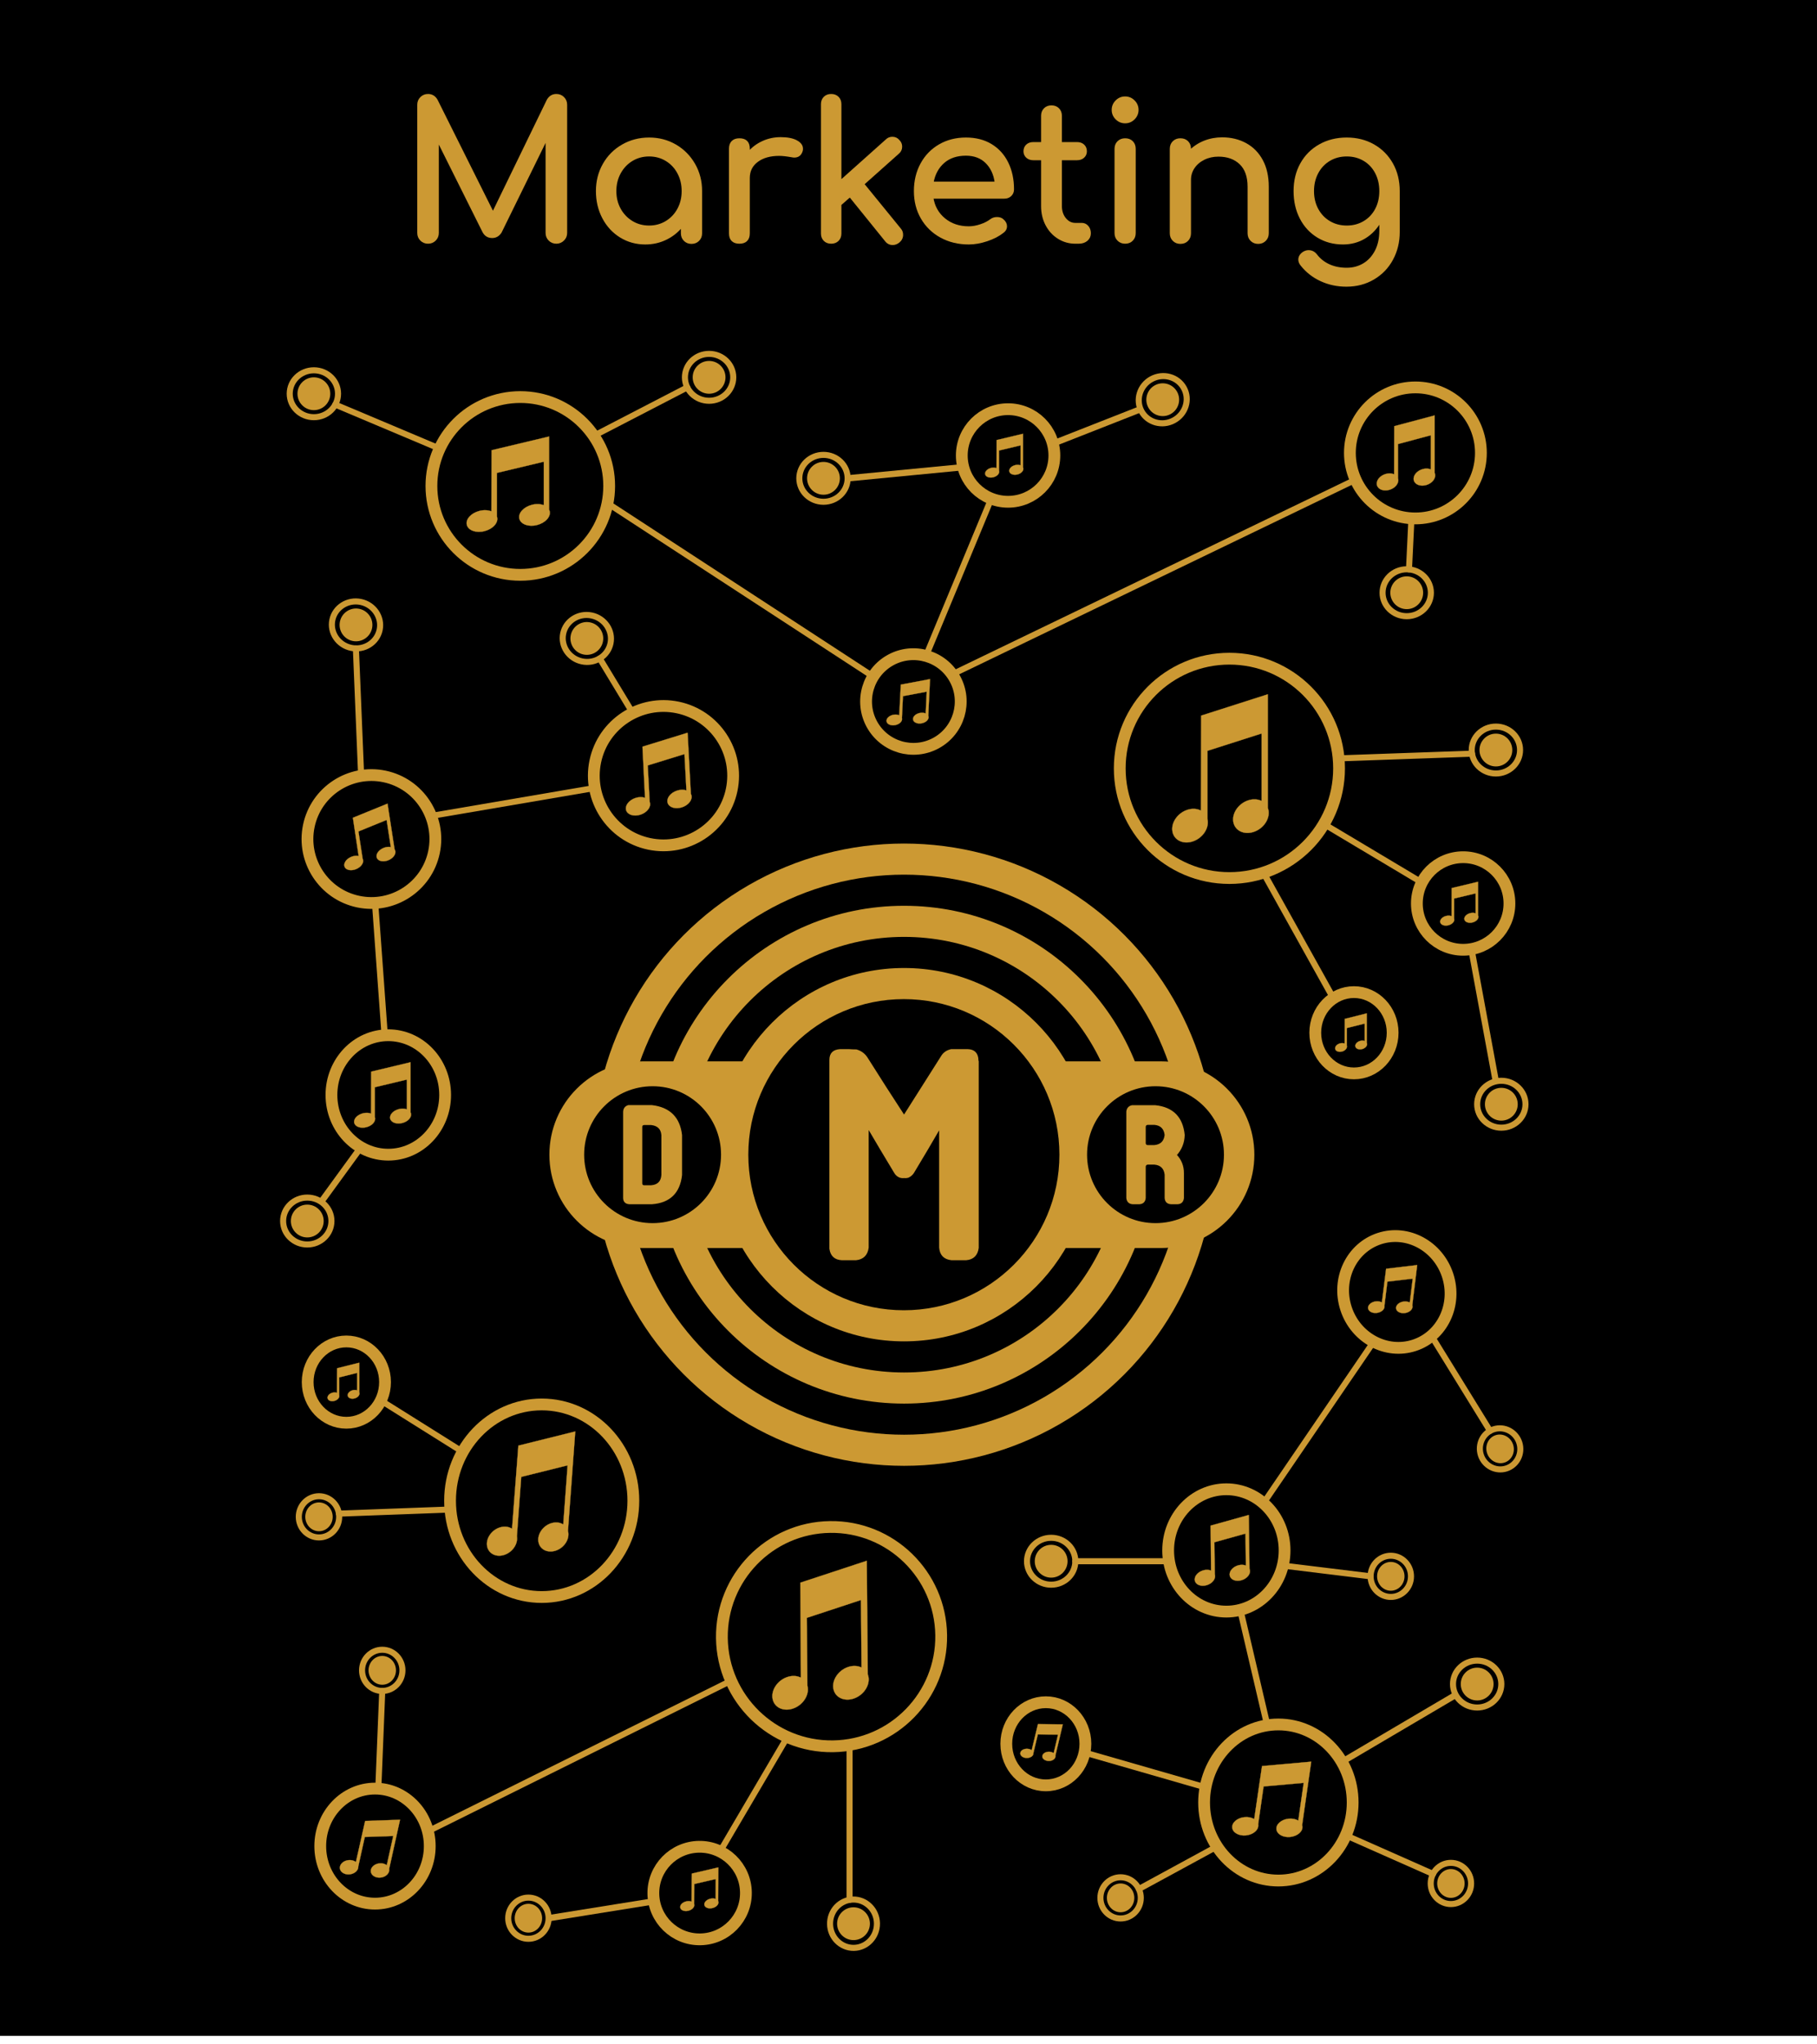 <svg xmlns="http://www.w3.org/2000/svg" xmlns:xlink="http://www.w3.org/1999/xlink" xmlns:serif="http://www.serif.com/" width="100%" height="100%" viewBox="0 0 960 1080" xml:space="preserve" style="fill-rule:evenodd;clip-rule:evenodd;stroke-linejoin:round;stroke-miterlimit:1.5;">  <rect id="Hintergrund" x="0" y="-0" width="960" height="1075.5"></rect>  <path d="M655.29,850.451l14.282,61.005" style="fill:none;stroke:#c93;stroke-width:3.33px;"></path>  <path d="M189.165,608.166l-19.471,26.75" style="fill:none;stroke:#c93;stroke-width:3.33px;"></path>  <path d="M707.247,400.643l70.484,-2.492" style="fill:none;stroke:#c93;stroke-width:3.2px;stroke-linecap:round;"></path>  <path d="M699.474,435.31l51.768,30.91" style="fill:none;stroke:#c93;stroke-width:3.2px;stroke-linecap:round;"></path>  <path d="M227.737,431.056l86.573,-14.799" style="fill:none;stroke:#c93;stroke-width:3.2px;stroke-linecap:round;"></path>  <path d="M503.07,356.252l213.151,-102.855" style="fill:none;stroke:#c93;stroke-width:3.2px;stroke-linecap:round;"></path>  <path d="M523.745,263.42l-34.503,83.08" style="fill:none;stroke:#c93;stroke-width:3.2px;stroke-linecap:round;"></path>  <path d="M262.543,272.886c0.036,0.103 0.068,0.208 0.095,0.315c0.753,2.941 -2.218,6.246 -6.63,7.375c-4.412,1.129 -8.605,-0.343 -9.357,-3.284c-0.753,-2.941 2.218,-6.246 6.63,-7.375c2.332,-0.597 4.603,-0.467 6.337,0.223l0.12,-32.294l30.364,-7.244l0,38.597c0.125,0.244 0.222,0.501 0.291,0.77c0.753,2.942 -2.218,6.246 -6.63,7.375c-4.412,1.129 -8.605,-0.342 -9.357,-3.283c-0.753,-2.941 2.218,-6.246 6.63,-7.375c2.298,-0.588 4.537,-0.471 6.261,0.193l0,-22.966l-24.754,5.906l-0,23.067Z" style="fill:#c93;stroke:#c93;stroke-width:0.13px;"></path>  <path d="M191.592,453.653c0.032,0.061 0.063,0.124 0.09,0.188c0.755,1.766 -0.784,4.119 -3.433,5.251c-2.65,1.132 -5.414,0.617 -6.168,-1.149c-0.755,-1.766 0.783,-4.12 3.433,-5.252c1.401,-0.598 2.833,-0.736 3.984,-0.473l-3.044,-20.203l18.286,-7.462l3.728,24.133c0.101,0.141 0.187,0.292 0.256,0.454c0.755,1.766 -0.783,4.119 -3.433,5.251c-2.65,1.133 -5.413,0.618 -6.168,-1.149c-0.755,-1.766 0.784,-4.119 3.433,-5.251c1.38,-0.59 2.792,-0.733 3.934,-0.485l-2.218,-14.359l-14.908,6.083l2.228,14.423Z" style="fill:#c93;stroke:#c93;stroke-width:0.13px;"></path>  <path d="M343.254,423.652c0.033,0.085 0.064,0.171 0.09,0.26c0.731,2.428 -1.484,5.319 -4.943,6.452c-3.459,1.133 -6.86,0.082 -7.591,-2.347c-0.731,-2.428 1.484,-5.319 4.943,-6.452c1.828,-0.599 3.641,-0.588 5.051,-0.085l-1.356,-27.021l23.83,-7.356l1.734,32.287c0.11,0.199 0.199,0.41 0.266,0.633c0.731,2.428 -1.484,5.32 -4.943,6.453c-3.459,1.133 -6.86,0.081 -7.591,-2.348c-0.731,-2.428 1.484,-5.319 4.943,-6.452c1.801,-0.59 3.588,-0.588 4.989,-0.106l-1.032,-19.212l-19.426,5.998l1.036,19.296Z" style="fill:#c93;stroke:#c93;stroke-width:0.13px;"></path>  <path d="M637.891,432.501c0.043,0.16 0.08,0.323 0.111,0.489c0.873,4.571 -2.571,9.707 -7.686,11.462c-5.114,1.755 -9.975,-0.532 -10.848,-5.103c-0.872,-4.571 2.572,-9.707 7.686,-11.462c2.704,-0.927 5.337,-0.725 7.347,0.346l0.139,-50.188l35.2,-11.258l-0,59.984c0.144,0.379 0.258,0.779 0.338,1.198c0.872,4.571 -2.572,9.706 -7.686,11.461c-5.115,1.755 -9.976,-0.532 -10.848,-5.103c-0.873,-4.571 2.571,-9.707 7.686,-11.461c2.664,-0.914 5.259,-0.732 7.258,0.299l0,-35.69l-28.697,9.177l0,35.849Z" style="fill:#c93;stroke:#c93;stroke-width:0.13px;"></path>  <path d="M768.267,485.256c0.017,0.047 0.032,0.096 0.044,0.145c0.346,1.351 -1.018,2.868 -3.045,3.387c-2.026,0.519 -3.952,-0.157 -4.298,-1.508c-0.345,-1.351 1.019,-2.869 3.045,-3.387c1.072,-0.275 2.115,-0.215 2.911,0.102l0.055,-14.833l13.946,-3.327l0,17.728c0.057,0.112 0.102,0.23 0.134,0.354c0.346,1.35 -1.019,2.868 -3.045,3.387c-2.026,0.518 -3.952,-0.157 -4.298,-1.508c-0.346,-1.351 1.019,-2.869 3.045,-3.388c1.056,-0.27 2.084,-0.216 2.876,0.089l-0,-10.548l-11.37,2.713l0,10.594Z" style="fill:#c93;stroke:#c93;stroke-width:0.13px;"></path>  <g id="Point">    <path d="M311.828,328.794c4.682,0.98 7.688,5.578 6.708,10.26c-0.98,4.683 -5.577,7.689 -10.259,6.708c-4.683,-0.98 -7.689,-5.577 -6.709,-10.259c0.98,-4.683 5.577,-7.689 10.26,-6.709Z" style="fill:#c93;"></path>    <path d="M312.59,325.152c6.896,1.443 11.358,8.049 9.957,14.741c-1.401,6.693 -8.137,10.955 -15.033,9.512c-6.896,-1.443 -11.357,-8.049 -9.957,-14.742c1.401,-6.693 8.137,-10.954 15.033,-9.511Z" style="fill:none;stroke:#c93;stroke-width:3.2px;stroke-linecap:round;"></path>  </g>  <g id="Point1" serif:id="Point">    <path d="M189.865,321.643c4.682,0.98 7.688,5.578 6.708,10.26c-0.98,4.683 -5.577,7.689 -10.26,6.709c-4.682,-0.98 -7.688,-5.578 -6.708,-10.26c0.98,-4.683 5.577,-7.689 10.26,-6.709Z" style="fill:#c93;"></path>    <path d="M190.627,318.001c6.896,1.443 11.357,8.049 9.957,14.742c-1.401,6.692 -8.137,10.954 -15.033,9.511c-6.896,-1.443 -11.358,-8.049 -9.957,-14.742c1.401,-6.692 8.137,-10.954 15.033,-9.511Z" style="fill:none;stroke:#c93;stroke-width:3.2px;stroke-linecap:round;"></path>  </g>  <g id="Point2" serif:id="Point">    <circle cx="790.344" cy="396.232" r="8.668" style="fill:#c93;"></circle>    <ellipse cx="790.344" cy="396.232" rx="12.766" ry="12.389" style="fill:none;stroke:#c93;stroke-width:3.2px;stroke-linecap:round;"></ellipse>  </g>  <g id="Point3" serif:id="Point">    <circle cx="793.215" cy="583.345" r="8.668" style="fill:#c93;"></circle>    <ellipse cx="793.215" cy="583.345" rx="12.766" ry="12.389" style="fill:none;stroke:#c93;stroke-width:3.2px;stroke-linecap:round;"></ellipse>  </g>  <g id="Point4" serif:id="Point">    <circle cx="743.235" cy="313.137" r="8.668" style="fill:#c93;"></circle>    <ellipse cx="743.235" cy="313.137" rx="12.766" ry="12.389" style="fill:none;stroke:#c93;stroke-width:3.2px;stroke-linecap:round;"></ellipse>  </g>  <circle cx="274.898" cy="256.72" r="46.959" style="fill:none;stroke:#c93;stroke-width:6.23px;stroke-linecap:round;"></circle>  <circle cx="747.819" cy="239.265" r="34.609" style="fill:none;stroke:#c93;stroke-width:6.23px;stroke-linecap:round;"></circle>  <circle cx="649.547" cy="405.915" r="57.937" style="fill:none;stroke:#c93;stroke-width:6.23px;stroke-linecap:round;"></circle>  <path d="M358.086,373.753c19.882,4.162 32.646,23.682 28.484,43.564c-4.161,19.883 -23.681,32.646 -43.564,28.485c-19.882,-4.161 -32.646,-23.682 -28.484,-43.564c4.161,-19.883 23.681,-32.646 43.564,-28.485Z" style="fill:none;stroke:#c93;stroke-width:6.23px;stroke-linecap:round;"></path>  <path d="M203.151,410.182c18.252,3.82 29.969,21.739 26.149,39.99c-3.82,18.252 -21.74,29.969 -39.991,26.149c-18.252,-3.82 -29.968,-21.74 -26.148,-39.991c3.82,-18.252 21.739,-29.968 39.99,-26.148Z" style="fill:none;stroke:#c93;stroke-width:6.23px;stroke-linecap:round;"></path>  <circle cx="773.045" cy="477.299" r="24.455" style="fill:none;stroke:#c93;stroke-width:6.23px;stroke-linecap:round;"></circle>  <path d="M527.834,248.581c0.017,0.047 0.032,0.095 0.044,0.145c0.346,1.351 -1.018,2.868 -3.045,3.387c-2.026,0.518 -3.952,-0.157 -4.298,-1.508c-0.345,-1.351 1.019,-2.869 3.045,-3.388c1.072,-0.274 2.115,-0.214 2.911,0.103l0.055,-14.833l13.946,-3.327l0,17.727c0.057,0.113 0.102,0.231 0.134,0.354c0.346,1.351 -1.019,2.869 -3.045,3.388c-2.026,0.518 -3.952,-0.157 -4.298,-1.508c-0.346,-1.351 1.019,-2.869 3.045,-3.388c1.056,-0.27 2.084,-0.216 2.876,0.089l-0,-10.548l-11.37,2.712l0,10.595Z" style="fill:#c93;stroke:#c93;stroke-width:0.13px;"></path>  <circle cx="532.612" cy="240.624" r="24.455" style="fill:none;stroke:#c93;stroke-width:6.23px;stroke-linecap:round;"></circle>  <path d="M448.854,921.765l-0,81.908" style="fill:none;stroke:#c93;stroke-width:3.2px;stroke-linecap:round;"></path>  <path d="M415.977,917.634l-35.548,60.484" style="fill:none;stroke:#c93;stroke-width:3.2px;stroke-linecap:round;"></path>  <path d="M426.573,890.53c0.044,0.159 0.082,0.322 0.115,0.488c0.913,4.563 -2.486,9.729 -7.585,11.528c-5.099,1.8 -9.98,-0.444 -10.892,-5.008c-0.913,-4.563 2.486,-9.729 7.585,-11.528c2.696,-0.951 5.33,-0.772 7.35,0.282l-0.3,-50.188l35.1,-11.565l0.525,59.981c0.147,0.378 0.264,0.777 0.348,1.195c0.912,4.564 -2.487,9.729 -7.586,11.529c-5.099,1.799 -9.98,-0.445 -10.892,-5.008c-0.913,-4.564 2.486,-9.729 7.585,-11.529c2.657,-0.937 5.254,-0.777 7.261,0.236l-0.312,-35.689l-28.615,9.428l0.313,35.848Z" style="fill:#c93;stroke:#c93;stroke-width:0.13px;"></path>  <path d="M366.734,1005.88c0.017,0.048 0.031,0.096 0.043,0.145c0.339,1.353 -1.033,2.864 -3.062,3.372c-2.029,0.508 -3.952,-0.178 -4.29,-1.53c-0.339,-1.353 1.033,-2.864 3.062,-3.372c1.073,-0.268 2.116,-0.203 2.91,0.117l0.132,-14.832l13.963,-3.255l-0.091,17.727c0.056,0.113 0.101,0.231 0.132,0.355c0.338,1.353 -1.034,2.863 -3.063,3.372c-2.029,0.508 -3.951,-0.178 -4.29,-1.531c-0.339,-1.352 1.033,-2.863 3.063,-3.371c1.056,-0.265 2.085,-0.206 2.875,0.103l0.054,-10.547l-11.383,2.653l-0.055,10.594Z" style="fill:#c93;stroke:#c93;stroke-width:0.13px;"></path>  <g id="Point5" serif:id="Point">    <path d="M459.612,1016.14c0.065,4.784 -3.765,8.721 -8.549,8.786c-4.783,0.065 -8.72,-3.765 -8.786,-8.549c-0.065,-4.783 3.765,-8.72 8.549,-8.785c4.783,-0.066 8.72,3.765 8.786,8.548Z" style="fill:#c93;"></path>    <path d="M463.333,1016.09c0.096,7.045 -5.377,12.841 -12.214,12.934c-6.837,0.094 -12.466,-5.55 -12.563,-12.595c-0.096,-7.045 5.377,-12.84 12.214,-12.933c6.837,-0.094 12.466,5.55 12.563,12.594Z" style="fill:none;stroke:#c93;stroke-width:3.2px;stroke-linecap:round;"></path>  </g>  <path d="M497.268,863.815c0.438,31.974 -25.165,58.287 -57.139,58.724c-31.973,0.438 -58.286,-25.165 -58.724,-57.139c-0.437,-31.973 25.166,-58.286 57.139,-58.724c31.974,-0.437 58.287,25.166 58.724,57.139Z" style="fill:none;stroke:#c93;stroke-width:6.23px;stroke-linecap:round;"></path>  <path d="M394.101,999.736c0.185,13.496 -10.622,24.603 -24.118,24.788c-13.496,0.184 -24.603,-10.623 -24.788,-24.119c-0.184,-13.495 10.623,-24.602 24.119,-24.787c13.496,-0.184 24.602,10.623 24.787,24.118Z" style="fill:none;stroke:#c93;stroke-width:6.23px;stroke-linecap:round;"></path>  <path d="M470.608,348.651c12.112,-6.613 27.315,-2.147 33.927,9.966c6.613,12.112 2.147,27.315 -9.966,33.927c-12.112,6.613 -27.315,2.147 -33.927,-9.966c-6.613,-12.112 -2.147,-27.315 9.966,-33.927Z" style="fill:none;stroke:#c93;stroke-width:6.25px;stroke-linecap:round;"></path>  <g id="Point6" serif:id="Point">    <circle cx="165.834" cy="208.005" r="8.668" style="fill:#c93;"></circle>    <ellipse cx="165.834" cy="208.005" rx="12.766" ry="12.389" style="fill:none;stroke:#c93;stroke-width:3.2px;stroke-linecap:round;"></ellipse>  </g>  <g id="Point7" serif:id="Point">    <circle cx="374.643" cy="199.337" r="8.668" style="fill:#c93;"></circle>    <ellipse cx="374.643" cy="199.337" rx="12.766" ry="12.389" style="fill:none;stroke:#c93;stroke-width:3.2px;stroke-linecap:round;"></ellipse>  </g>  <g id="Point8" serif:id="Point">    <path d="M610.165,203.546c4.199,-2.293 9.469,-0.745 11.762,3.455c2.292,4.199 0.744,9.469 -3.455,11.761c-4.199,2.292 -9.469,0.744 -11.762,-3.455c-2.292,-4.199 -0.744,-9.469 3.455,-11.761Z" style="fill:#c93;"></path>    <path d="M608.382,200.279c6.184,-3.376 13.865,-1.244 17.141,4.758c3.277,6.002 0.916,13.615 -5.268,16.991c-6.184,3.376 -13.865,1.244 -17.141,-4.757c-3.277,-6.002 -0.916,-13.616 5.268,-16.992Z" style="fill:none;stroke:#c93;stroke-width:3.2px;stroke-linecap:round;"></path>  </g>  <g id="Point9" serif:id="Point">    <circle cx="435.077" cy="252.69" r="8.668" style="fill:#c93;"></circle>    <ellipse cx="435.077" cy="252.69" rx="12.766" ry="12.389" style="fill:none;stroke:#c93;stroke-width:3.2px;stroke-linecap:round;"></ellipse>  </g>  <path d="M738.633,252.727c0.026,0.081 0.048,0.163 0.067,0.247c0.529,2.315 -1.557,4.915 -4.654,5.804c-3.097,0.888 -6.04,-0.27 -6.569,-2.584c-0.528,-2.315 1.557,-4.915 4.654,-5.803c1.638,-0.47 3.232,-0.368 4.449,0.175l0.084,-25.413l21.315,-5.7l0,30.372c0.087,0.192 0.156,0.395 0.205,0.607c0.528,2.314 -1.557,4.915 -4.655,5.803c-3.097,0.889 -6.04,-0.269 -6.568,-2.584c-0.529,-2.314 1.557,-4.915 4.654,-5.803c1.613,-0.463 3.185,-0.371 4.395,0.151l0,-18.071l-17.377,4.647l0,18.152Z" style="fill:#c93;stroke:#c93;stroke-width:0.13px;"></path>  <path d="M476.511,379.334c0.016,0.052 0.029,0.106 0.04,0.16c0.307,1.495 -1.263,3.082 -3.505,3.542c-2.242,0.461 -4.311,-0.379 -4.618,-1.873c-0.307,-1.494 1.264,-3.082 3.505,-3.542c1.185,-0.244 2.322,-0.124 3.176,0.264l0.837,-16.206l15.415,-2.905l-0.929,19.372c0.057,0.126 0.1,0.257 0.128,0.394c0.307,1.495 -1.264,3.082 -3.505,3.542c-2.242,0.461 -4.311,-0.379 -4.618,-1.873c-0.307,-1.494 1.263,-3.082 3.505,-3.542c1.168,-0.24 2.289,-0.127 3.138,0.247l0.553,-11.526l-12.567,2.368l-0.555,11.578Z" style="fill:#c93;stroke:#c93;stroke-width:0.13px;"></path>  <path d="M190.817,409.896l-2.787,-67.363" style="fill:none;stroke:#c93;stroke-width:3.2px;stroke-linecap:round;"></path>  <path d="M316.857,347.845l17.496,28.887" style="fill:none;stroke:#c93;stroke-width:3.2px;stroke-linecap:round;"></path>  <path d="M313.684,230.255l49.428,-25.599" style="fill:none;stroke:#c93;stroke-width:3.2px;stroke-linecap:round;"></path>  <path d="M177.147,213.746l55.131,23.244" style="fill:none;stroke:#c93;stroke-width:3.2px;stroke-linecap:round;"></path>  <path d="M320.972,265.831l139.954,91.292" style="fill:none;stroke:#c93;stroke-width:3.2px;stroke-linecap:round;"></path>  <path d="M745.735,273.813l-1.305,26.989" style="fill:none;stroke:#c93;stroke-width:3.2px;stroke-linecap:round;"></path>  <path d="M237.984,797.44l-58.907,2.188" style="fill:none;stroke:#c93;stroke-width:3.2px;stroke-linecap:round;"></path>  <path d="M244.48,767.004l-43.265,-27.139" style="fill:none;stroke:#c93;stroke-width:3.2px;stroke-linecap:round;"></path>  <path d="M617.662,824.775l-49.521,-0" style="fill:none;stroke:#c93;stroke-width:3.2px;stroke-linecap:round;"></path>  <path d="M725.78,708.775l-58.262,85.373" style="fill:none;stroke:#c93;stroke-width:3.2px;stroke-linecap:round;"></path>  <path d="M386.282,887.908l-160.195,79.546" style="fill:none;stroke:#c93;stroke-width:3.2px;stroke-linecap:round;"></path>  <path d="M664.735,963.769c0.017,0.094 0.03,0.189 0.039,0.286c0.256,2.652 -2.61,5.132 -6.397,5.535c-3.787,0.404 -7.069,-1.422 -7.325,-4.074c-0.256,-2.652 2.611,-5.133 6.398,-5.536c2.001,-0.213 3.862,0.197 5.209,1.022l4.119,-28.021l25.996,-2.319l-4.805,33.509c0.073,0.228 0.122,0.465 0.145,0.708c0.256,2.652 -2.61,5.132 -6.397,5.535c-3.787,0.404 -7.069,-1.422 -7.325,-4.074c-0.256,-2.652 2.611,-5.132 6.397,-5.536c1.973,-0.21 3.809,0.185 5.151,0.986l2.859,-19.938l-21.193,1.89l-2.871,20.027Z" style="fill:#c93;stroke:#c93;stroke-width:0.13px;"></path>  <path d="M731.46,689.771c0.012,0.059 0.022,0.119 0.029,0.18c0.196,1.672 -1.585,3.294 -3.975,3.62c-2.391,0.326 -4.491,-0.767 -4.688,-2.439c-0.196,-1.672 1.585,-3.294 3.976,-3.62c1.263,-0.172 2.446,0.052 3.309,0.548l2.24,-17.795l16.416,-1.953l-2.602,21.278c0.049,0.143 0.083,0.291 0.101,0.444c0.197,1.672 -1.584,3.294 -3.975,3.62c-2.39,0.326 -4.491,-0.766 -4.687,-2.438c-0.197,-1.673 1.584,-3.295 3.975,-3.621c1.245,-0.17 2.412,0.046 3.271,0.527l1.549,-12.66l-13.384,1.592l-1.555,12.717Z" style="fill:#c93;stroke:#c93;stroke-width:0.13px;"></path>  <path d="M641.833,831.705c0.026,0.076 0.048,0.152 0.067,0.231c0.529,2.156 -1.417,4.615 -4.343,5.487c-2.927,0.873 -5.732,-0.169 -6.261,-2.325c-0.53,-2.156 1.417,-4.615 4.343,-5.487c1.547,-0.462 3.06,-0.388 4.221,0.102l-0.23,-23.751l20.146,-5.618l0.369,28.386c0.085,0.178 0.153,0.366 0.201,0.564c0.53,2.156 -1.416,4.615 -4.343,5.487c-2.926,0.873 -5.732,-0.169 -6.261,-2.325c-0.529,-2.156 1.417,-4.615 4.343,-5.487c1.525,-0.455 3.016,-0.39 4.171,0.081l-0.22,-16.89l-16.424,4.58l0.221,16.965Z" style="fill:#c93;stroke:#c93;stroke-width:0.13px;"></path>  <path d="M273.081,811.587c0.025,0.143 0.045,0.288 0.061,0.436c0.433,4.06 -2.767,8.323 -7.141,9.514c-4.375,1.19 -8.278,-1.14 -8.711,-5.2c-0.434,-4.06 2.766,-8.323 7.141,-9.514c2.313,-0.629 4.493,-0.275 6.1,0.799l3.343,-43.924l30.055,-7.476l-3.857,52.508c0.095,0.341 0.164,0.699 0.204,1.071c0.433,4.06 -2.767,8.323 -7.142,9.514c-4.374,1.19 -8.278,-1.14 -8.711,-5.2c-0.433,-4.061 2.767,-8.323 7.142,-9.514c2.279,-0.62 4.43,-0.285 6.029,0.753l2.295,-31.243l-24.502,6.095l-2.306,31.381Z" style="fill:#c93;stroke:#c93;stroke-width:0.13px;"></path>  <path d="M179.2,736.949c0.014,0.041 0.026,0.083 0.036,0.127c0.289,1.186 -0.851,2.518 -2.544,2.973c-1.694,0.456 -3.304,-0.138 -3.592,-1.324c-0.289,-1.186 0.851,-2.518 2.545,-2.974c0.895,-0.24 1.767,-0.188 2.432,0.09l0.046,-13.022l11.656,-2.921l-0,15.564c0.047,0.098 0.085,0.202 0.111,0.311c0.289,1.186 -0.851,2.518 -2.545,2.973c-1.693,0.456 -3.303,-0.138 -3.592,-1.324c-0.288,-1.186 0.852,-2.518 2.545,-2.974c0.883,-0.237 1.742,-0.189 2.404,0.078l-0,-9.261l-9.502,2.382l-0,9.302Z" style="fill:#c93;stroke:#c93;stroke-width:0.13px;"></path>  <ellipse cx="734.82" cy="832.746" rx="7.244" ry="7.61" style="fill:#c93;"></ellipse>  <ellipse cx="734.82" cy="832.746" rx="10.669" ry="10.878" style="fill:none;stroke:#c93;stroke-width:3.2px;stroke-linecap:round;"></ellipse>  <path d="M794.927,772.64c-3.799,1.245 -7.946,-0.985 -9.253,-4.976c-1.308,-3.992 0.715,-8.243 4.515,-9.488c3.799,-1.244 7.945,0.986 9.253,4.977c1.308,3.991 -0.715,8.243 -4.515,9.487Z" style="fill:#c93;"></path>  <path d="M795.944,775.745c-5.595,1.833 -11.656,-1.31 -13.525,-7.015c-1.869,-5.705 1.157,-11.825 6.752,-13.659c5.596,-1.833 11.656,1.311 13.525,7.016c1.869,5.705 -1.156,11.825 -6.752,13.658Z" style="fill:none;stroke:#c93;stroke-width:3.2px;stroke-linecap:round;"></path>  <ellipse cx="168.536" cy="801.313" rx="7.244" ry="7.61" style="fill:#c93;"></ellipse>  <ellipse cx="168.536" cy="801.313" rx="10.669" ry="10.878" style="fill:none;stroke:#c93;stroke-width:3.2px;stroke-linecap:round;"></ellipse>  <ellipse cx="201.96" cy="882.411" rx="7.244" ry="7.61" style="fill:#c93;"></ellipse>  <ellipse cx="201.96" cy="882.411" rx="10.669" ry="10.878" style="fill:none;stroke:#c93;stroke-width:3.2px;stroke-linecap:round;"></ellipse>  <ellipse cx="675.425" cy="952.229" rx="39.246" ry="41.229" style="fill:none;stroke:#c93;stroke-width:6.23px;stroke-linecap:round;"></ellipse>  <ellipse cx="198.129" cy="975.269" rx="28.925" ry="30.386" style="fill:none;stroke:#c93;stroke-width:6.23px;stroke-linecap:round;"></ellipse>  <ellipse cx="286.206" cy="792.811" rx="48.421" ry="50.867" style="fill:none;stroke:#c93;stroke-width:6.23px;stroke-linecap:round;"></ellipse>  <ellipse cx="647.942" cy="819.067" rx="30.76" ry="32.314" style="fill:none;stroke:#c93;stroke-width:6.23px;stroke-linecap:round;"></ellipse>  <path d="M747.249,710.71c-14.809,4.852 -30.971,-3.841 -36.068,-19.399c-5.097,-15.558 2.789,-32.128 17.598,-36.98c14.81,-4.851 30.972,3.841 36.069,19.399c5.097,15.558 -2.789,32.128 -17.599,36.98Z" style="fill:none;stroke:#c93;stroke-width:6.23px;stroke-linecap:round;"></path>  <ellipse cx="182.993" cy="730.138" rx="20.438" ry="21.471" style="fill:none;stroke:#c93;stroke-width:6.23px;stroke-linecap:round;"></ellipse>  <path d="M198.051,590.193c0.025,0.071 0.046,0.143 0.065,0.216c0.515,2.02 -1.518,4.289 -4.538,5.064c-3.019,0.776 -5.889,-0.235 -6.404,-2.254c-0.515,-2.02 1.518,-4.289 4.538,-5.064c1.596,-0.41 3.15,-0.321 4.337,0.152l0.082,-22.175l20.782,-4.974l0,26.503c0.085,0.168 0.152,0.344 0.2,0.529c0.515,2.02 -1.518,4.289 -4.538,5.065c-3.02,0.775 -5.89,-0.235 -6.405,-2.255c-0.515,-2.02 1.518,-4.289 4.538,-5.064c1.573,-0.404 3.105,-0.324 4.285,0.132l0,-15.77l-16.942,4.055l-0,15.84Z" style="fill:#c93;stroke:#c93;stroke-width:0.13px;"></path>  <ellipse cx="205.151" cy="578.446" rx="30.036" ry="31.554" style="fill:none;stroke:#c93;stroke-width:6.23px;stroke-linecap:round;"></ellipse>  <ellipse cx="552.565" cy="921.213" rx="20.897" ry="21.953" style="fill:none;stroke:#c93;stroke-width:6.23px;stroke-linecap:round;"></ellipse>  <ellipse cx="766.575" cy="995" rx="7.244" ry="7.61" style="fill:#c93;"></ellipse>  <ellipse cx="766.575" cy="995" rx="10.669" ry="10.878" style="fill:none;stroke:#c93;stroke-width:3.2px;stroke-linecap:round;"></ellipse>  <ellipse cx="592.063" cy="1002.61" rx="7.244" ry="7.61" style="fill:#c93;"></ellipse>  <ellipse cx="592.063" cy="1002.61" rx="10.669" ry="10.878" style="fill:none;stroke:#c93;stroke-width:3.2px;stroke-linecap:round;"></ellipse>  <ellipse cx="279.182" cy="1013.35" rx="7.244" ry="7.61" style="fill:#c93;"></ellipse>  <ellipse cx="279.182" cy="1013.35" rx="10.669" ry="10.878" style="fill:none;stroke:#c93;stroke-width:3.2px;stroke-linecap:round;"></ellipse>  <path d="M189.301,985.945c0.005,0.074 0.008,0.149 0.007,0.225c-0.008,2.085 -2.198,3.893 -4.887,4.037c-2.69,0.143 -4.866,-1.432 -4.858,-3.517c0.008,-2.084 2.199,-3.893 4.888,-4.036c1.421,-0.076 2.7,0.328 3.588,1.034l4.882,-21.714l18.43,-0.633l-5.753,25.972c0.035,0.182 0.052,0.369 0.051,0.56c-0.008,2.084 -2.198,3.893 -4.887,4.036c-2.69,0.144 -4.866,-1.432 -4.858,-3.516c0.008,-2.085 2.199,-3.893 4.888,-4.037c1.401,-0.075 2.663,0.317 3.549,1.004l3.423,-15.453l-15.025,0.516l-3.438,15.522Z" style="fill:#c93;stroke:#c93;stroke-width:0.13px;"></path>  <path d="M545.99,926.107c0.004,0.048 0.006,0.097 0.007,0.145c0.008,1.34 -1.538,2.438 -3.451,2.45c-1.912,0.013 -3.472,-1.064 -3.48,-2.404c-0.008,-1.339 1.538,-2.437 3.451,-2.449c1.011,-0.007 1.923,0.291 2.56,0.771l3.327,-13.812l13.11,0.138l-3.919,16.522c0.026,0.118 0.039,0.239 0.04,0.361c0.008,1.34 -1.538,2.438 -3.451,2.45c-1.912,0.013 -3.471,-1.064 -3.479,-2.403c-0.008,-1.34 1.538,-2.438 3.45,-2.45c0.996,-0.007 1.897,0.282 2.532,0.75l2.332,-9.831l-10.687,-0.113l-2.342,9.875Z" style="fill:#c93;stroke:#c93;stroke-width:0.13px;"></path>  <path d="M756.27,705.679l30.993,50.235" style="fill:none;stroke:#c93;stroke-width:3.2px;stroke-linecap:round;"></path>  <path d="M724.151,832.746l-46.398,-5.69" style="fill:none;stroke:#c93;stroke-width:3.2px;stroke-linecap:round;"></path>  <path d="M643.009,975.465l-41.309,22.476" style="fill:none;stroke:#c93;stroke-width:3.2px;stroke-linecap:round;"></path>  <path d="M757.12,989.96l-46.076,-20.408" style="fill:none;stroke:#c93;stroke-width:3.2px;stroke-linecap:round;"></path>  <path d="M636.919,944.23l-63.918,-18.413" style="fill:none;stroke:#c93;stroke-width:3.2px;stroke-linecap:round;"></path>  <path d="M199.87,944.937l2.09,-51.649" style="fill:none;stroke:#c93;stroke-width:3.2px;stroke-linecap:round;"></path>  <g id="dave_mash_records_logo_B">    <circle cx="477.651" cy="610" r="164.37" style="fill:#c93;"></circle>    <circle cx="477.651" cy="610" r="147.933"></circle>    <circle cx="477.651" cy="610" r="131.496" style="fill:#c93;"></circle>    <circle cx="477.651" cy="610" r="115.059"></circle>    <circle cx="477.651" cy="610" r="98.622" style="fill:#c93;"></circle>    <path d="M662.732,610c-0,-27.215 -22.096,-49.311 -49.311,-49.311l-273.841,0c-27.215,0 -49.311,22.096 -49.311,49.311c0,27.215 22.096,49.311 49.311,49.311l273.841,-0c27.215,-0 49.311,-22.096 49.311,-49.311Z" style="fill:#c93;"></path>    <g>      <circle cx="344.795" cy="610" r="36.161"></circle>      <path d="M359.863,599.658l-0,21.095c-1.05,9.269 -6.187,14.246 -15.41,14.931l-11.986,-0c-1.781,-0.137 -2.694,-1.05 -2.74,-2.74l0,-45.546c0.046,-1.598 0.799,-2.625 2.26,-3.082l12.466,0c9.223,1.096 14.36,6.21 15.41,15.342Zm-9.931,21.095l-0,-21.095c-0.274,-3.47 -2.237,-5.411 -5.89,-5.822l-3.836,0c-0.913,0.137 -1.37,0.617 -1.37,1.439l0,29.93c0.046,0.913 0.526,1.392 1.439,1.438l3.767,0c3.653,-0.274 5.616,-2.237 5.89,-5.89Z" style="fill:#c93;fill-rule:nonzero;stroke:#c93;stroke-width:0.99px;stroke-miterlimit:2;"></path>    </g>    <g>      <circle cx="477.547" cy="610" r="82.185"></circle>      <path d="M516.459,560.051c-0.098,0.197 -0.049,0.394 0.148,0.59l-0,98.57c-0.492,3.738 -2.558,5.755 -6.198,6.05l-7.673,0c-3.738,-0.393 -5.755,-2.459 -6.05,-6.197l0,-63.746c-4.722,8.165 -9.493,16.231 -14.313,24.2c-0.689,0.983 -1.574,1.721 -2.656,2.213c-0.787,0.197 -1.476,0.246 -2.066,0.148c-0.885,0.098 -1.672,-0 -2.361,-0.296c-1.082,-0.491 -1.918,-1.278 -2.508,-2.361c-4.821,-7.968 -9.592,-15.985 -14.314,-24.052l0,63.894c-0.492,3.738 -2.557,5.804 -6.197,6.197l-7.526,0c-3.541,-0.197 -5.558,-2.066 -6.05,-5.607l0,-99.751c0,-3.246 1.722,-4.967 5.165,-5.164l4.722,-0c1.18,0.098 2.459,0.147 3.836,0.147c2.361,0.689 4.181,2.017 5.46,3.985c6.493,10.329 13.084,20.609 19.773,30.84c6.591,-10.428 13.231,-20.905 19.921,-31.431c1.082,-1.869 2.754,-3.049 5.017,-3.541l8.706,-0c3.344,0.098 5.066,1.869 5.164,5.312Z" style="fill:#c93;fill-rule:nonzero;stroke:#c93;stroke-width:0.99px;stroke-miterlimit:2;"></path>    </g>    <g>      <circle cx="610.507" cy="610" r="36.161"></circle>      <path d="M621.179,610.153c2.608,2.699 3.889,5.925 3.843,9.677l0,13.04c-0.183,1.784 -1.121,2.722 -2.813,2.814l-3.501,-0c-1.784,-0.092 -2.745,-1.03 -2.882,-2.814l-0,-12.354c-0.412,-3.523 -2.379,-5.444 -5.902,-5.765l-3.569,0c-0.87,0.092 -1.373,0.572 -1.51,1.442l-0,16.677c-0.183,1.784 -1.144,2.722 -2.883,2.814l-3.568,-0c-1.693,-0.138 -2.631,-1.075 -2.814,-2.814l-0,-45.64c0.183,-1.601 1.052,-2.562 2.608,-2.882l12.079,-0c9.196,0.915 14.252,5.993 15.167,15.236c-0.091,4.072 -1.51,7.595 -4.255,10.569Zm-11.255,-4.736c3.523,-0.32 5.49,-2.264 5.902,-5.833c-0.412,-3.569 -2.379,-5.514 -5.902,-5.834l-3.569,0c-0.915,0.092 -1.419,0.572 -1.51,1.441l-0,8.785c0.091,0.915 0.595,1.396 1.51,1.441l3.569,0Z" style="fill:#c93;fill-rule:nonzero;stroke:#c93;stroke-width:0.99px;stroke-miterlimit:2;"></path>    </g>  </g>  <path d="M711.558,552.398c0.014,0.042 0.027,0.084 0.037,0.127c0.289,1.186 -0.851,2.519 -2.545,2.974c-1.693,0.455 -3.303,-0.138 -3.592,-1.324c-0.289,-1.186 0.852,-2.519 2.545,-2.974c0.895,-0.241 1.767,-0.188 2.433,0.09l0.046,-13.023l11.655,-2.921l0,15.564c0.048,0.099 0.086,0.202 0.112,0.311c0.289,1.186 -0.851,2.519 -2.545,2.974c-1.693,0.455 -3.303,-0.138 -3.592,-1.324c-0.289,-1.186 0.852,-2.519 2.545,-2.974c0.882,-0.237 1.742,-0.19 2.404,0.078l-0,-9.261l-9.503,2.381l0,9.302Z" style="fill:#c93;stroke:#c93;stroke-width:0.13px;"></path>  <ellipse cx="715.351" cy="545.587" rx="20.438" ry="21.471" style="fill:none;stroke:#c93;stroke-width:6.23px;stroke-linecap:round;"></ellipse>  <g id="Point10" serif:id="Point">    <circle cx="162.349" cy="645.048" r="8.668" style="fill:#c93;"></circle>    <ellipse cx="162.349" cy="645.048" rx="12.766" ry="12.389" style="fill:none;stroke:#c93;stroke-width:3.2px;stroke-linecap:round;"></ellipse>  </g>  <g id="Point11" serif:id="Point">    <circle cx="780.449" cy="889.658" r="8.668" style="fill:#c93;"></circle>    <ellipse cx="780.449" cy="889.658" rx="12.766" ry="12.389" style="fill:none;stroke:#c93;stroke-width:3.2px;stroke-linecap:round;"></ellipse>  </g>  <g id="Point12" serif:id="Point">    <circle cx="555.375" cy="824.775" r="8.668" style="fill:#c93;"></circle>    <ellipse cx="555.375" cy="824.775" rx="12.766" ry="12.389" style="fill:none;stroke:#c93;stroke-width:3.2px;stroke-linecap:round;"></ellipse>  </g>  <path d="M556.26,234.375l46.322,-18.206" style="fill:none;stroke:#c93;stroke-width:3.33px;"></path>  <path d="M508.943,246.791l-61.1,5.899" style="fill:none;stroke:#c93;stroke-width:3.33px;"></path>  <path d="M667.518,461.006l36.977,66.39" style="fill:none;stroke:#c93;stroke-width:3.33px;"></path>  <path d="M777.39,501.369l12.916,69.911" style="fill:none;stroke:#c93;stroke-width:3.33px;"></path>  <path d="M708.959,930.811l60.159,-35.446" style="fill:none;stroke:#c93;stroke-width:3.33px;"></path>  <path d="M198.169,476.988l5.079,69.967" style="fill:none;stroke:#c93;stroke-width:3.33px;"></path>  <path d="M345.576,1004.4l-55.725,8.95" style="fill:none;stroke:#c93;stroke-width:3.33px;"></path>  <path d="M293.95,50.15c1.467,-0 2.7,0.5 3.7,1.5c1,1 1.5,2.233 1.5,3.7l-0,67.7c-0,1.467 -0.517,2.7 -1.55,3.7c-1.033,1 -2.25,1.5 -3.65,1.5c-1.467,0 -2.7,-0.5 -3.7,-1.5c-1,-1 -1.5,-2.233 -1.5,-3.7l-0,-49.7l-24.2,49.3c-1.133,1.733 -2.633,2.6 -4.5,2.6c-2.2,0 -3.8,-1.033 -4.8,-3.1l-23.9,-47.9l-0,48.8c-0,1.467 -0.5,2.7 -1.5,3.7c-1,1 -2.233,1.5 -3.7,1.5c-1.467,0 -2.7,-0.5 -3.7,-1.5c-1,-1 -1.5,-2.233 -1.5,-3.7l-0,-67.7c-0,-1.467 0.5,-2.7 1.5,-3.7c1,-1 2.233,-1.5 3.7,-1.5c2,0 3.533,0.933 4.6,2.8l29.7,59.5l28.9,-59.5c1.067,-1.867 2.6,-2.8 4.6,-2.8Z" style="fill:#c93;fill-rule:nonzero;stroke:#c93;stroke-width:1px;stroke-miterlimit:2;"></path>  <path d="M342.95,73.15c5.133,0 9.783,1.217 13.95,3.65c4.167,2.433 7.467,5.767 9.9,10c2.433,4.233 3.65,8.95 3.65,14.15l0,22.3c0,1.467 -0.483,2.683 -1.45,3.65c-0.967,0.967 -2.183,1.45 -3.65,1.45c-1.467,-0 -2.683,-0.483 -3.65,-1.45c-0.967,-0.967 -1.45,-2.183 -1.45,-3.65l-0,-3.7c-2.333,2.867 -5.167,5.1 -8.5,6.7c-3.333,1.6 -6.933,2.4 -10.8,2.4c-4.8,0 -9.15,-1.2 -13.05,-3.6c-3.9,-2.4 -6.967,-5.717 -9.2,-9.95c-2.233,-4.233 -3.35,-8.95 -3.35,-14.15c-0,-5.2 1.2,-9.917 3.6,-14.15c2.4,-4.233 5.717,-7.567 9.95,-10c4.233,-2.433 8.917,-3.65 14.05,-3.65Zm-0,46.5c3.333,0 6.35,-0.817 9.05,-2.45c2.7,-1.633 4.817,-3.867 6.35,-6.7c1.533,-2.833 2.3,-6.017 2.3,-9.55c-0,-3.533 -0.767,-6.733 -2.3,-9.6c-1.533,-2.867 -3.65,-5.117 -6.35,-6.75c-2.7,-1.633 -5.717,-2.45 -9.05,-2.45c-3.333,0 -6.35,0.817 -9.05,2.45c-2.7,1.633 -4.833,3.883 -6.4,6.75c-1.567,2.867 -2.35,6.067 -2.35,9.6c-0,3.533 0.783,6.717 2.35,9.55c1.567,2.833 3.7,5.067 6.4,6.7c2.7,1.633 5.717,2.45 9.05,2.45Z" style="fill:#c93;fill-rule:nonzero;stroke:#c93;stroke-width:1px;stroke-miterlimit:2;"></path>  <path d="M412.45,72.95c3.533,-0 6.3,0.533 8.3,1.6c2,1.067 3,2.4 3,4c-0,0.467 -0.033,0.8 -0.1,1c-0.6,2.133 -1.933,3.2 -4,3.2c-0.333,0 -0.833,-0.067 -1.5,-0.2c-2.667,-0.467 -4.833,-0.7 -6.5,-0.7c-4.8,0 -8.667,1.1 -11.6,3.3c-2.933,2.2 -4.4,5.167 -4.4,8.9l-0,29.2c-0,1.6 -0.417,2.833 -1.25,3.7c-0.833,0.867 -2.083,1.3 -3.75,1.3c-1.6,0 -2.833,-0.417 -3.7,-1.25c-0.867,-0.833 -1.3,-2.083 -1.3,-3.75l-0,-44.7c-0,-1.6 0.433,-2.833 1.3,-3.7c0.867,-0.867 2.1,-1.3 3.7,-1.3c3.333,0 5,1.667 5,5l-0,1.9c2,-2.333 4.467,-4.167 7.4,-5.5c2.933,-1.333 6.067,-2 9.4,-2Z" style="fill:#c93;fill-rule:nonzero;stroke:#c93;stroke-width:1px;stroke-miterlimit:2;"></path>  <path d="M475.55,121.05c0.733,0.8 1.1,1.8 1.1,3c-0,1.467 -0.6,2.7 -1.8,3.7c-1,0.8 -2.067,1.2 -3.2,1.2c-1.467,0 -2.667,-0.6 -3.6,-1.8l-19,-23.5l-5,4.4l-0,15.3c-0,1.467 -0.45,2.65 -1.35,3.55c-0.9,0.9 -2.083,1.35 -3.55,1.35c-1.467,0 -2.65,-0.45 -3.55,-1.35c-0.9,-0.9 -1.35,-2.083 -1.35,-3.55l-0,-68.3c-0,-1.467 0.45,-2.65 1.35,-3.55c0.9,-0.9 2.083,-1.35 3.55,-1.35c1.467,-0 2.65,0.45 3.55,1.35c0.9,0.9 1.35,2.083 1.35,3.55l-0,40.7l24.3,-21.7c0.867,-0.867 1.9,-1.3 3.1,-1.3c1.4,-0 2.533,0.533 3.4,1.6c0.867,0.867 1.3,1.9 1.3,3.1c-0,1.4 -0.533,2.533 -1.6,3.4l-18.4,16.4l19.4,23.8Z" style="fill:#c93;fill-rule:nonzero;stroke:#c93;stroke-width:1px;stroke-miterlimit:2;"></path>  <path d="M535.25,100.05c-0,1.267 -0.433,2.317 -1.3,3.15c-0.867,0.833 -1.967,1.25 -3.3,1.25l-38,0c0.733,4.667 2.85,8.433 6.35,11.3c3.5,2.867 7.783,4.3 12.85,4.3c2,0 4.083,-0.367 6.25,-1.1c2.167,-0.733 3.95,-1.633 5.35,-2.7c0.933,-0.733 2.033,-1.1 3.3,-1.1c1.267,0 2.267,0.333 3,1c1.2,1 1.8,2.133 1.8,3.4c-0,1.2 -0.533,2.2 -1.6,3c-2.267,1.8 -5.083,3.267 -8.45,4.4c-3.367,1.133 -6.583,1.7 -9.65,1.7c-5.467,0 -10.367,-1.183 -14.7,-3.55c-4.333,-2.367 -7.717,-5.65 -10.15,-9.85c-2.433,-4.2 -3.65,-8.967 -3.65,-14.3c-0,-5.333 1.15,-10.117 3.45,-14.35c2.3,-4.233 5.5,-7.533 9.6,-9.9c4.1,-2.367 8.75,-3.55 13.95,-3.55c5.133,-0 9.567,1.133 13.3,3.4c3.733,2.267 6.6,5.433 8.6,9.5c2,4.067 3,8.733 3,14Zm-24.9,-18.3c-4.867,-0 -8.817,1.333 -11.85,4c-3.033,2.667 -4.95,6.233 -5.75,10.7l33.3,-0c-0.6,-4.467 -2.267,-8.033 -5,-10.7c-2.733,-2.667 -6.3,-4 -10.7,-4Z" style="fill:#c93;fill-rule:nonzero;stroke:#c93;stroke-width:1px;stroke-miterlimit:2;"></path>  <path d="M571.55,118.25c1.2,0 2.217,0.467 3.05,1.4c0.833,0.933 1.25,2.133 1.25,3.6c-0,1.467 -0.55,2.667 -1.65,3.6c-1.1,0.933 -2.517,1.4 -4.25,1.4l-1.8,0c-3.267,0 -6.25,-0.85 -8.95,-2.55c-2.7,-1.7 -4.817,-4.017 -6.35,-6.95c-1.533,-2.933 -2.3,-6.233 -2.3,-9.9l-0,-24.7l-4.6,0c-1.4,0 -2.533,-0.4 -3.4,-1.2c-0.867,-0.8 -1.3,-1.8 -1.3,-3c-0,-1.333 0.433,-2.4 1.3,-3.2c0.867,-0.8 2,-1.2 3.4,-1.2l4.6,0l-0,-14.4c-0,-1.467 0.467,-2.667 1.4,-3.6c0.933,-0.933 2.133,-1.4 3.6,-1.4c1.467,0 2.667,0.467 3.6,1.4c0.933,0.933 1.4,2.133 1.4,3.6l-0,14.4l8.5,0c1.4,0 2.533,0.4 3.4,1.2c0.867,0.8 1.3,1.867 1.3,3.2c-0,1.2 -0.433,2.2 -1.3,3c-0.867,0.8 -2,1.2 -3.4,1.2l-8.5,0l-0,24.7c-0,2.667 0.733,4.9 2.2,6.7c1.467,1.8 3.267,2.7 5.4,2.7l3.4,0Z" style="fill:#c93;fill-rule:nonzero;stroke:#c93;stroke-width:1px;stroke-miterlimit:2;"></path>  <path d="M594.45,128.25c-1.467,0 -2.683,-0.483 -3.65,-1.45c-0.967,-0.967 -1.45,-2.183 -1.45,-3.65l-0,-44.5c-0,-1.533 0.483,-2.767 1.45,-3.7c0.967,-0.933 2.183,-1.4 3.65,-1.4c1.533,0 2.767,0.467 3.7,1.4c0.933,0.933 1.4,2.167 1.4,3.7l-0,44.5c-0,1.467 -0.467,2.683 -1.4,3.65c-0.933,0.967 -2.167,1.45 -3.7,1.45Zm-0,-63.6c-1.8,0 -3.35,-0.65 -4.65,-1.95c-1.3,-1.3 -1.95,-2.85 -1.95,-4.65c-0,-1.8 0.65,-3.35 1.95,-4.65c1.3,-1.3 2.85,-1.95 4.65,-1.95c1.8,-0 3.35,0.65 4.65,1.95c1.3,1.3 1.95,2.85 1.95,4.65c-0,1.8 -0.65,3.35 -1.95,4.65c-1.3,1.3 -2.85,1.95 -4.65,1.95Z" style="fill:#c93;fill-rule:nonzero;stroke:#c93;stroke-width:1px;stroke-miterlimit:2;"></path>  <path d="M645.75,73.05c4.6,0 8.733,1 12.4,3c3.667,2 6.533,4.917 8.6,8.75c2.067,3.833 3.1,8.45 3.1,13.85l-0,24.6c-0,1.467 -0.483,2.683 -1.45,3.65c-0.967,0.967 -2.183,1.45 -3.65,1.45c-1.467,0 -2.683,-0.483 -3.65,-1.45c-0.967,-0.967 -1.45,-2.183 -1.45,-3.65l0,-24.6c0,-5.4 -1.45,-9.483 -4.35,-12.25c-2.9,-2.767 -6.75,-4.15 -11.55,-4.15c-2.8,0 -5.35,0.567 -7.65,1.7c-2.3,1.133 -4.1,2.667 -5.4,4.6c-1.3,1.933 -1.95,4.1 -1.95,6.5l0,28.2c0,1.467 -0.467,2.683 -1.4,3.65c-0.933,0.967 -2.167,1.45 -3.7,1.45c-1.467,0 -2.683,-0.483 -3.65,-1.45c-0.967,-0.967 -1.45,-2.183 -1.45,-3.65l0,-44.6c0,-1.533 0.483,-2.767 1.45,-3.7c0.967,-0.933 2.183,-1.4 3.65,-1.4c1.533,0 2.767,0.467 3.7,1.4c0.933,0.933 1.4,2.167 1.4,3.7l0,1.1c2.133,-2.133 4.667,-3.783 7.6,-4.95c2.933,-1.167 6.067,-1.75 9.4,-1.75Z" style="fill:#c93;fill-rule:nonzero;stroke:#c93;stroke-width:1px;stroke-miterlimit:2;"></path>  <path d="M711.55,73.15c5.267,0 9.983,1.183 14.15,3.55c4.167,2.367 7.433,5.65 9.8,9.85c2.367,4.2 3.55,9 3.55,14.4l0,21.6c0,5.267 -1.167,10.067 -3.5,14.4c-2.333,4.333 -5.617,7.75 -9.85,10.25c-4.233,2.5 -9.017,3.75 -14.35,3.75c-4.8,-0 -9.267,-0.95 -13.4,-2.85c-4.133,-1.9 -7.6,-4.617 -10.4,-8.15c-0.733,-0.933 -1.1,-1.867 -1.1,-2.8c0,-1.4 0.7,-2.6 2.1,-3.6c0.933,-0.6 1.867,-0.9 2.8,-0.9c1.667,0 3.033,0.7 4.1,2.1c1.8,2.333 4.067,4.117 6.8,5.35c2.733,1.233 5.833,1.85 9.3,1.85c3.267,0 6.233,-0.783 8.9,-2.35c2.667,-1.567 4.8,-3.867 6.4,-6.9c1.6,-3.033 2.4,-6.65 2.4,-10.85l0,-4.9c-2.067,3.667 -4.8,6.533 -8.2,8.6c-3.4,2.067 -7.233,3.1 -11.5,3.1c-4.933,0 -9.35,-1.183 -13.25,-3.55c-3.9,-2.367 -6.933,-5.65 -9.1,-9.85c-2.167,-4.2 -3.25,-8.967 -3.25,-14.3c0,-5.4 1.167,-10.2 3.5,-14.4c2.333,-4.2 5.6,-7.483 9.8,-9.85c4.2,-2.367 8.967,-3.55 14.3,-3.55Zm0,46.5c3.4,0 6.45,-0.8 9.15,-2.4c2.7,-1.6 4.8,-3.817 6.3,-6.65c1.5,-2.833 2.25,-6.05 2.25,-9.65c0,-3.6 -0.75,-6.833 -2.25,-9.7c-1.5,-2.867 -3.6,-5.1 -6.3,-6.7c-2.7,-1.6 -5.75,-2.4 -9.15,-2.4c-3.4,0 -6.45,0.8 -9.15,2.4c-2.7,1.6 -4.817,3.833 -6.35,6.7c-1.533,2.867 -2.3,6.1 -2.3,9.7c0,3.6 0.767,6.817 2.3,9.65c1.533,2.833 3.65,5.05 6.35,6.65c2.7,1.6 5.75,2.4 9.15,2.4Z" style="fill:#c93;fill-rule:nonzero;stroke:#c93;stroke-width:1px;stroke-miterlimit:2;"></path></svg>